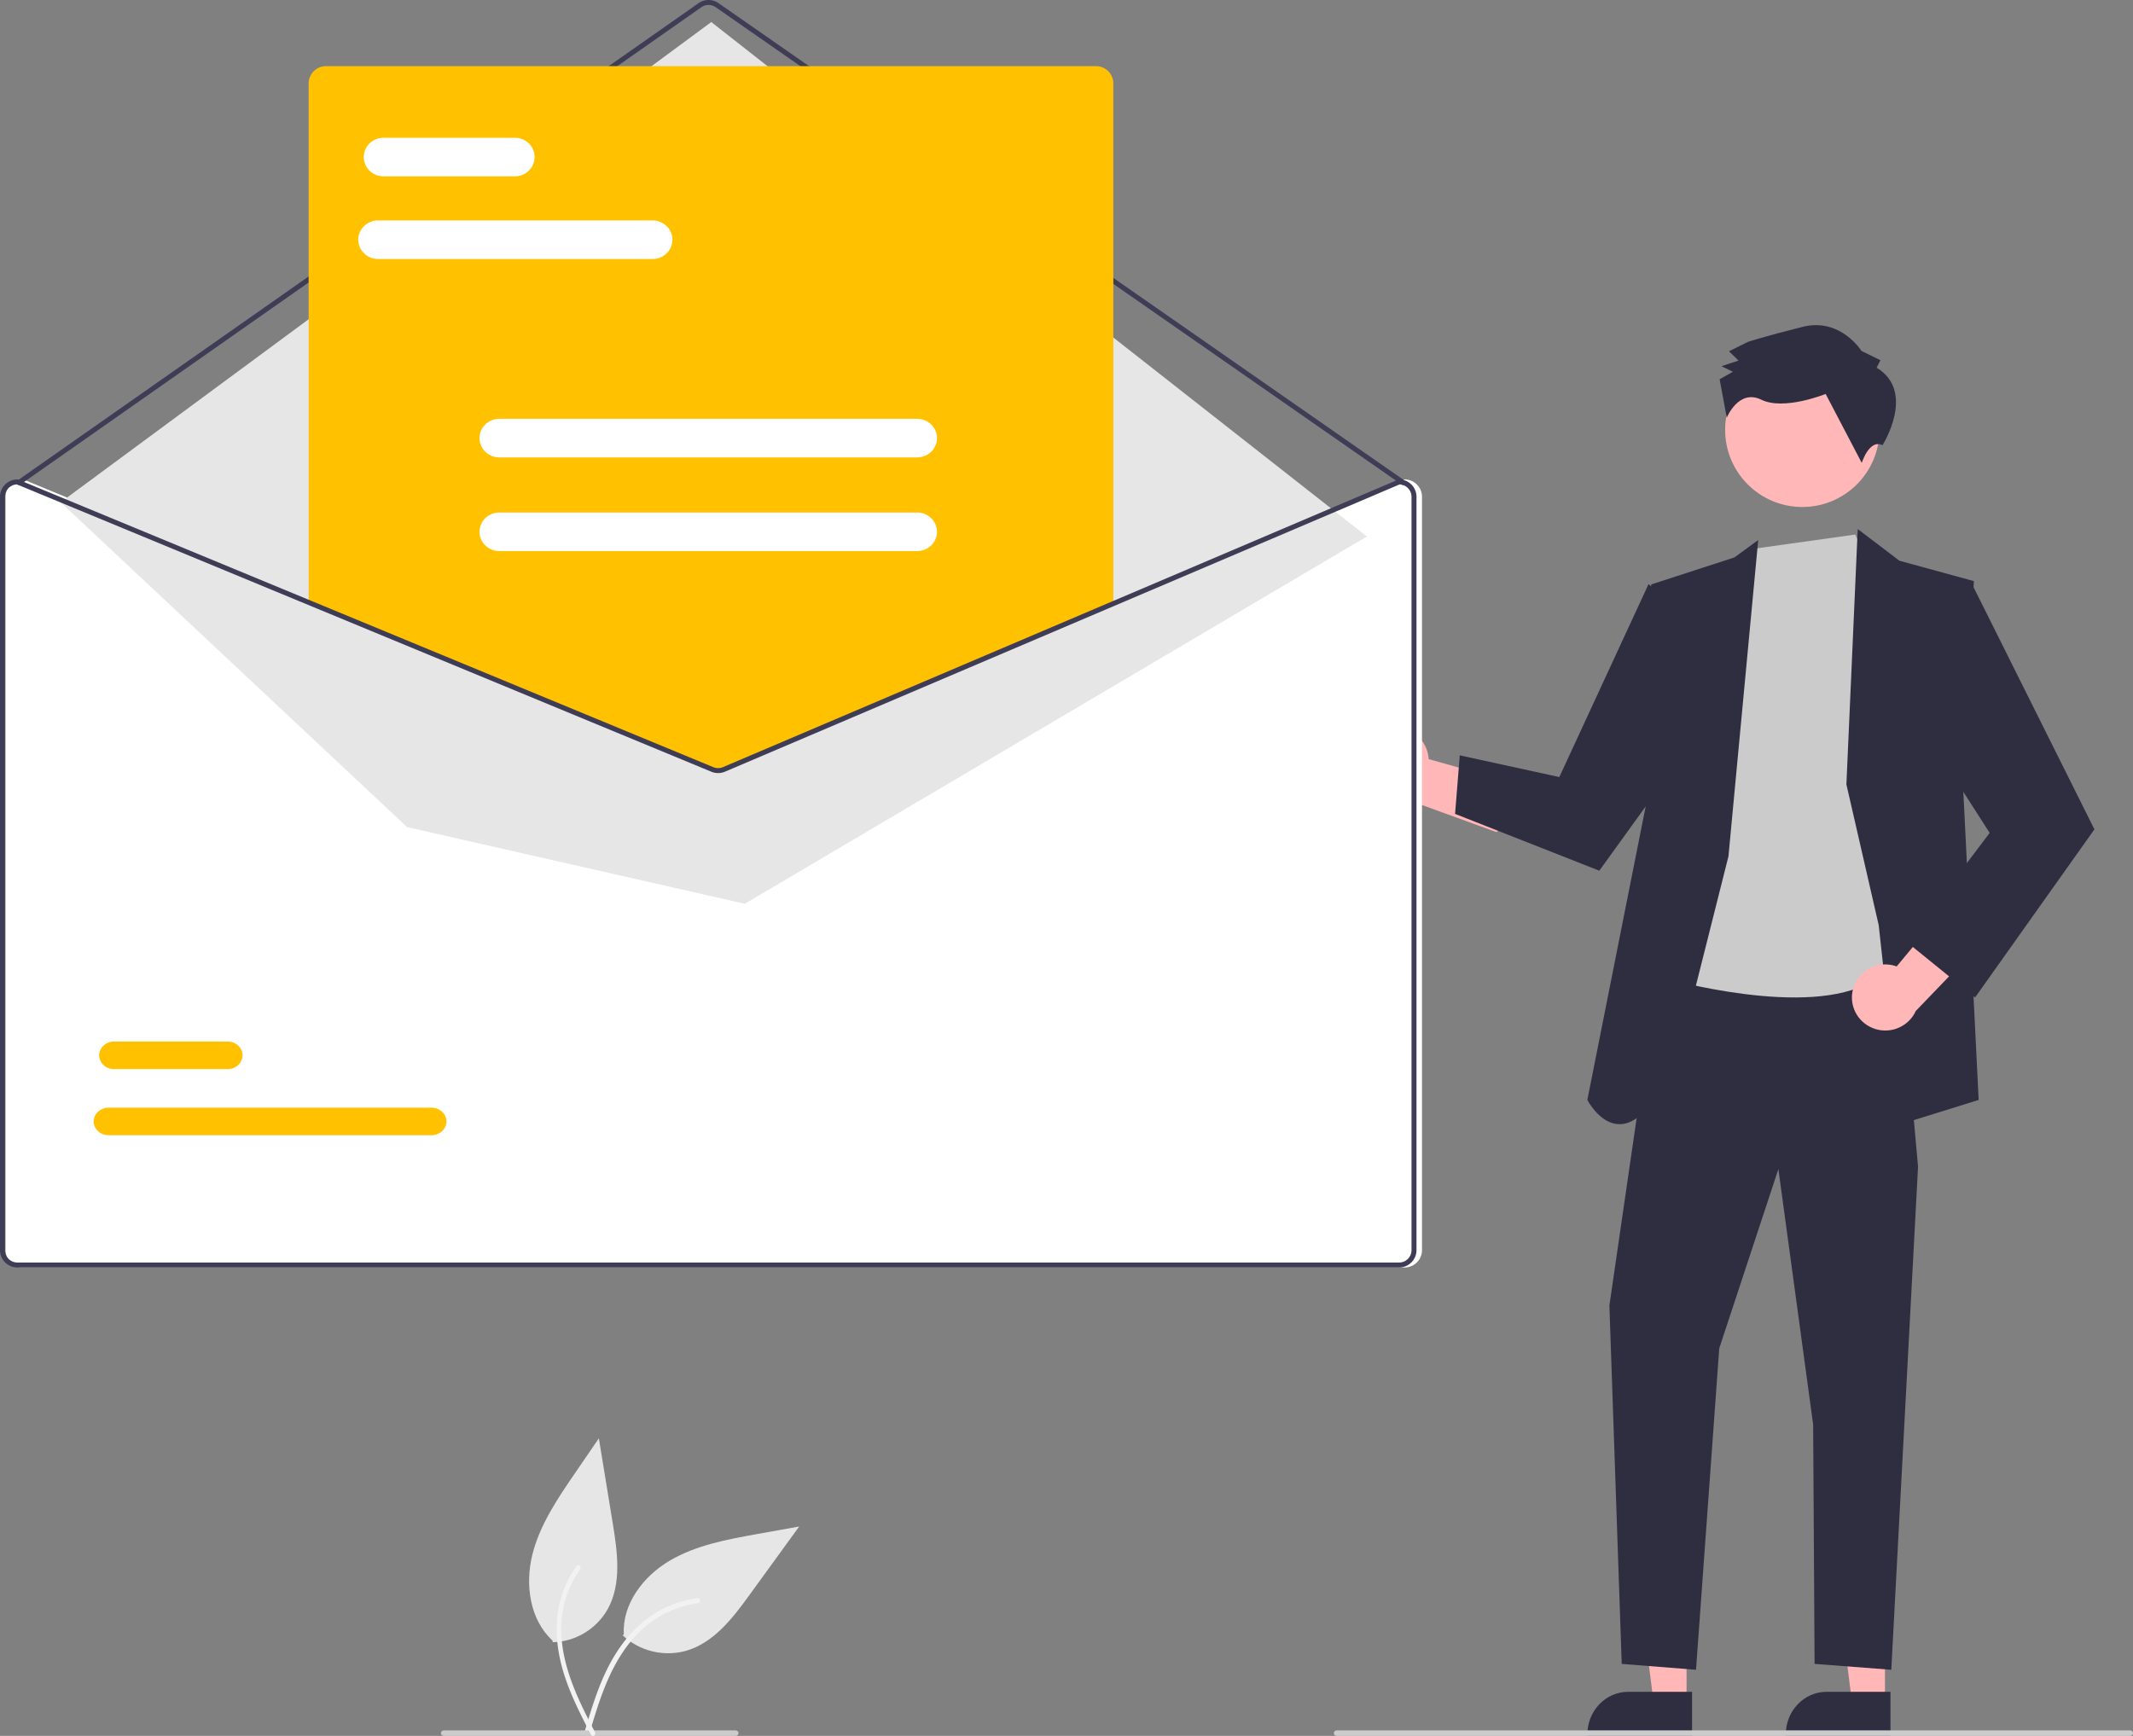 <svg xmlns="http://www.w3.org/2000/svg" width="387" height="315" xmlns:v="https://vecta.io/nano"><rect width="100%" height="100%" fill="#808080" stroke="none"/><path d="M113 296.778c3.027 2.819 7.336 3.885 11.365 2.813 5.078-1.413 8.525-5.903 11.584-10.12L145 277l-7.628 1.371c-5.486.986-11.107 2.021-15.884 4.842s-8.604 7.857-8.301 13.315" fill="#e6e6e6"/><path d="M106.003 314.47c1.356-4.577 2.72-9.217 5.114-13.389 2.127-3.705 5.032-6.955 8.866-8.976a19.94 19.94 0 0 1 6.519-2.099c.595-.083.691.833.1.916-3.947.558-7.614 2.343-10.47 5.097-3.167 3.067-5.244 7.021-6.779 11.091-.93 2.461-1.68 4.981-2.427 7.502a.48.48 0 0 1-.531.385c-.253-.04-.427-.275-.389-.526h-.002z" fill="#f2f2f2"/><path d="M251.718 132.17c1.749-.424 3.594-.047 5.04 1.028s2.343 2.739 2.451 4.543L280 143.616 271.516 151l-18.444-6.71c-3.096-.019-5.688-2.363-6.034-5.455a6.14 6.14 0 0 1 4.679-6.665h0zM305.999 308l-6.098-.001L297 285l9 .001z" fill="#ffb7b7"/><path d="M307 315l-19-.001v-.252c0-4.279 3.311-7.747 7.395-7.747h0H307v8z" fill="#2f2e41"/><path fill="#ffb7b7" d="M341.999 308l-6.098-.001L333 285l9 .001z"/><path d="M343 315l-19-.001v-.252c0-4.279 3.311-7.747 7.395-7.747h0H343v8zm-42.024-139.84L292 236.893l2.236 65.042 13.48 1.065 4.215-58.33 10.729-32.525 6.308 46.364.259 43.425L343.146 303 348 211.704 344.429 172z" fill="#2f2e41"/><circle fill="#ffb7b7" cx="327" cy="78" r="14"/><path d="M317.506 99.676L302 177.505s26.106 7.465 37.543.574 6.312-28.167 6.312-28.167l-2.095-36.201-3.871-9.155L336.606 97l-19.1 2.676z" fill="#cbcbcb"/><g fill="#2f2e41"><path d="M313.602 155.391L319 98l-4.317 3.151-15.093 4.901-1.033 40.405L288 199.59s7.546 14.722 16.899-9.634l8.703-34.565z"/><path d="M306.3 111.967L299.099 106l-16.185 35.007-18.061-3.939-.853 10.621L290.168 158 308 133.282zm28.7 30.377L337.056 96l7.565 5.751 13.51 3.697-1.981 36.897 2.85 57.251L344.836 204l-3.976-36.126z"/></g><path d="M336.102 179.912c.314-1.737 1.389-3.246 2.937-4.123s3.408-1.03 5.081-.419L357.709 159 361 169.515l-13.409 13.933c-1.251 2.773-4.401 4.182-7.332 3.28s-4.717-3.83-4.157-6.816h0z" fill="#ffb7b7"/><path d="M348.968 111.188l8.825-5.188L380 150.495 358.349 181 346 170.982l14.995-19.841-13.667-21.31zm-8.478-44.467l.683-1.356-3.438-1.685s-3.792-6.087-10.654-4.376-9.949 2.734-9.949 2.734l-3.429 1.702 1.721 1.689-3.087 1.024 2.063 1.011-2.4 1.361 1.292 6.975s2.146-5.291 6.271-3.269 11.67-1.045 11.67-1.045L337.788 84s1.352-4.387 3.763-3.217c0 0 6.16-9.677-1.061-14.062z" fill="#2f2e41"/><path d="M254.844 87h-.09l-51.761 22.044-70.819 30.16a2.29 2.29 0 0 1-1.75.009L57.36 108.981 4.327 87.036 4.246 87h-.09C2.414 87.002 1 88.41 1 90.148v136.704c0 1.738 1.414 3.146 3.156 3.148h250.688c1.742-.002 3.156-1.41 3.156-3.148V90.148c0-1.738-1.414-3.146-3.156-3.148z" fill="#fff"/><path d="M254.55 88a.45.45 0 0 1-.257-.081L129.841 1.301a2.26 2.26 0 0 0-2.578.004L3.708 87.919a.45.45 0 0 1-.517-.737L126.747.569a3.16 3.16 0 0 1 3.609-.006l124.452 86.619a.45.45 0 0 1-.258.819h0z" fill="#3f3d56"/><path fill="#e6e6e6" d="M11 91.151L129.052 4 248 97.352 135.134 164l-61.276-13.913z"/><path d="M78.258 206H19.742c-.978.003-1.882-.472-2.373-1.246s-.492-1.727-.004-2.502S18.756 201 19.734 201h58.525c.978-.003 1.882.472 2.373 1.246s.492 1.727.004 2.502S79.244 206 78.266 206h-.008zm-36.944-12H20.693c-.96.003-1.849-.472-2.331-1.246a2.35 2.35 0 0 1-.004-2.502c.479-.775 1.366-1.252 2.327-1.252h20.629c1.482 0 2.683 1.117 2.686 2.496s-1.196 2.5-2.678 2.504h-.008zm88.794-54a3.42 3.42 0 0 1-1.293-.253L56 109.579V15.15c.002-1.739 1.413-3.148 3.154-3.15h139.691c1.741.002 3.152 1.411 3.154 3.15v94.496l-.137.058-70.423 30.029a3.44 3.44 0 0 1-1.332.268h0z" fill="#ffc100"/><path d="M253.844 87h-.09l-51.761 22.044-70.819 30.16a2.29 2.29 0 0 1-1.75.009L56.36 108.981 3.327 87.036 3.246 87h-.09C1.414 87.002 0 88.41 0 90.148v136.704c0 1.738 1.414 3.146 3.156 3.148h250.688c1.742-.002 3.156-1.41 3.156-3.148V90.148c0-1.738-1.414-3.146-3.156-3.148zm2.254 139.852c0 1.242-1.01 2.248-2.254 2.248H3.156c-1.245 0-2.254-1.007-2.254-2.248V90.148c0-1.208.958-2.2 2.169-2.248l53.289 22.053 72.718 30.093a3.22 3.22 0 0 0 2.453-.013l70.463-30.012 51.941-22.12a2.26 2.26 0 0 1 2.164 2.248v136.704z" fill="#3f3d56"/><path d="M118.386 47H68.614C66.617 46.997 65 45.431 65 43.5s1.617-3.497 3.614-3.5h49.773c1.997.003 3.614 1.569 3.614 3.5s-1.617 3.497-3.614 3.5h0zm-24.98-15H69.594C67.609 32 66 30.433 66 28.5s1.609-3.5 3.594-3.5h23.812C95.391 25 97 26.567 97 28.5S95.391 32 93.406 32zm72.985 51H90.609C88.616 83 87 81.433 87 79.5s1.616-3.5 3.609-3.5h75.783c1.993 0 3.609 1.567 3.609 3.5s-1.616 3.5-3.609 3.5zm-.005 17H90.614c-1.291.002-2.484-.664-3.13-1.748a3.41 3.41 0 0 1 0-3.504c.646-1.084 1.839-1.75 3.13-1.748h75.771c1.291-.002 2.484.664 3.13 1.748a3.41 3.41 0 0 1 0 3.504c-.646 1.084-1.839 1.75-3.13 1.748h0z" fill="#fff"/><path d="M386.453 315H242.547c-.302 0-.547-.224-.547-.5s.245-.5.547-.5h143.906c.302 0 .547.224.547.5s-.245.5-.547.5zm-252.998 0h-52.91c-.301 0-.545-.224-.545-.5s.244-.5.545-.5h52.909c.301 0 .545.224.545.5s-.244.5-.545.5z" fill="#cbcbcb"/><path d="M100.282 298c4.131-.096 7.912-2.371 9.976-6 2.557-4.619 1.778-10.317.922-15.543L108.653 261l-4.376 6.393c-3.147 4.597-6.354 9.326-7.698 14.755s-.443 11.792 3.655 15.539" fill="#e6e6e6"/><path d="M107.239 314.819c-2.087-4.059-4.209-8.166-5.365-12.648-1.027-3.98-1.259-8.175-.098-12.154.617-2.108 1.577-4.087 2.838-5.847.329-.459.983.104.656.562-2.179 3.051-3.384 6.754-3.442 10.575-.055 4.245 1.165 8.364 2.808 12.195.992 2.318 2.139 4.555 3.289 6.79.13.201.09.474-.093.624a.41.41 0 0 1-.591-.098l-.002.001z" fill="#f2f2f2"/></svg>